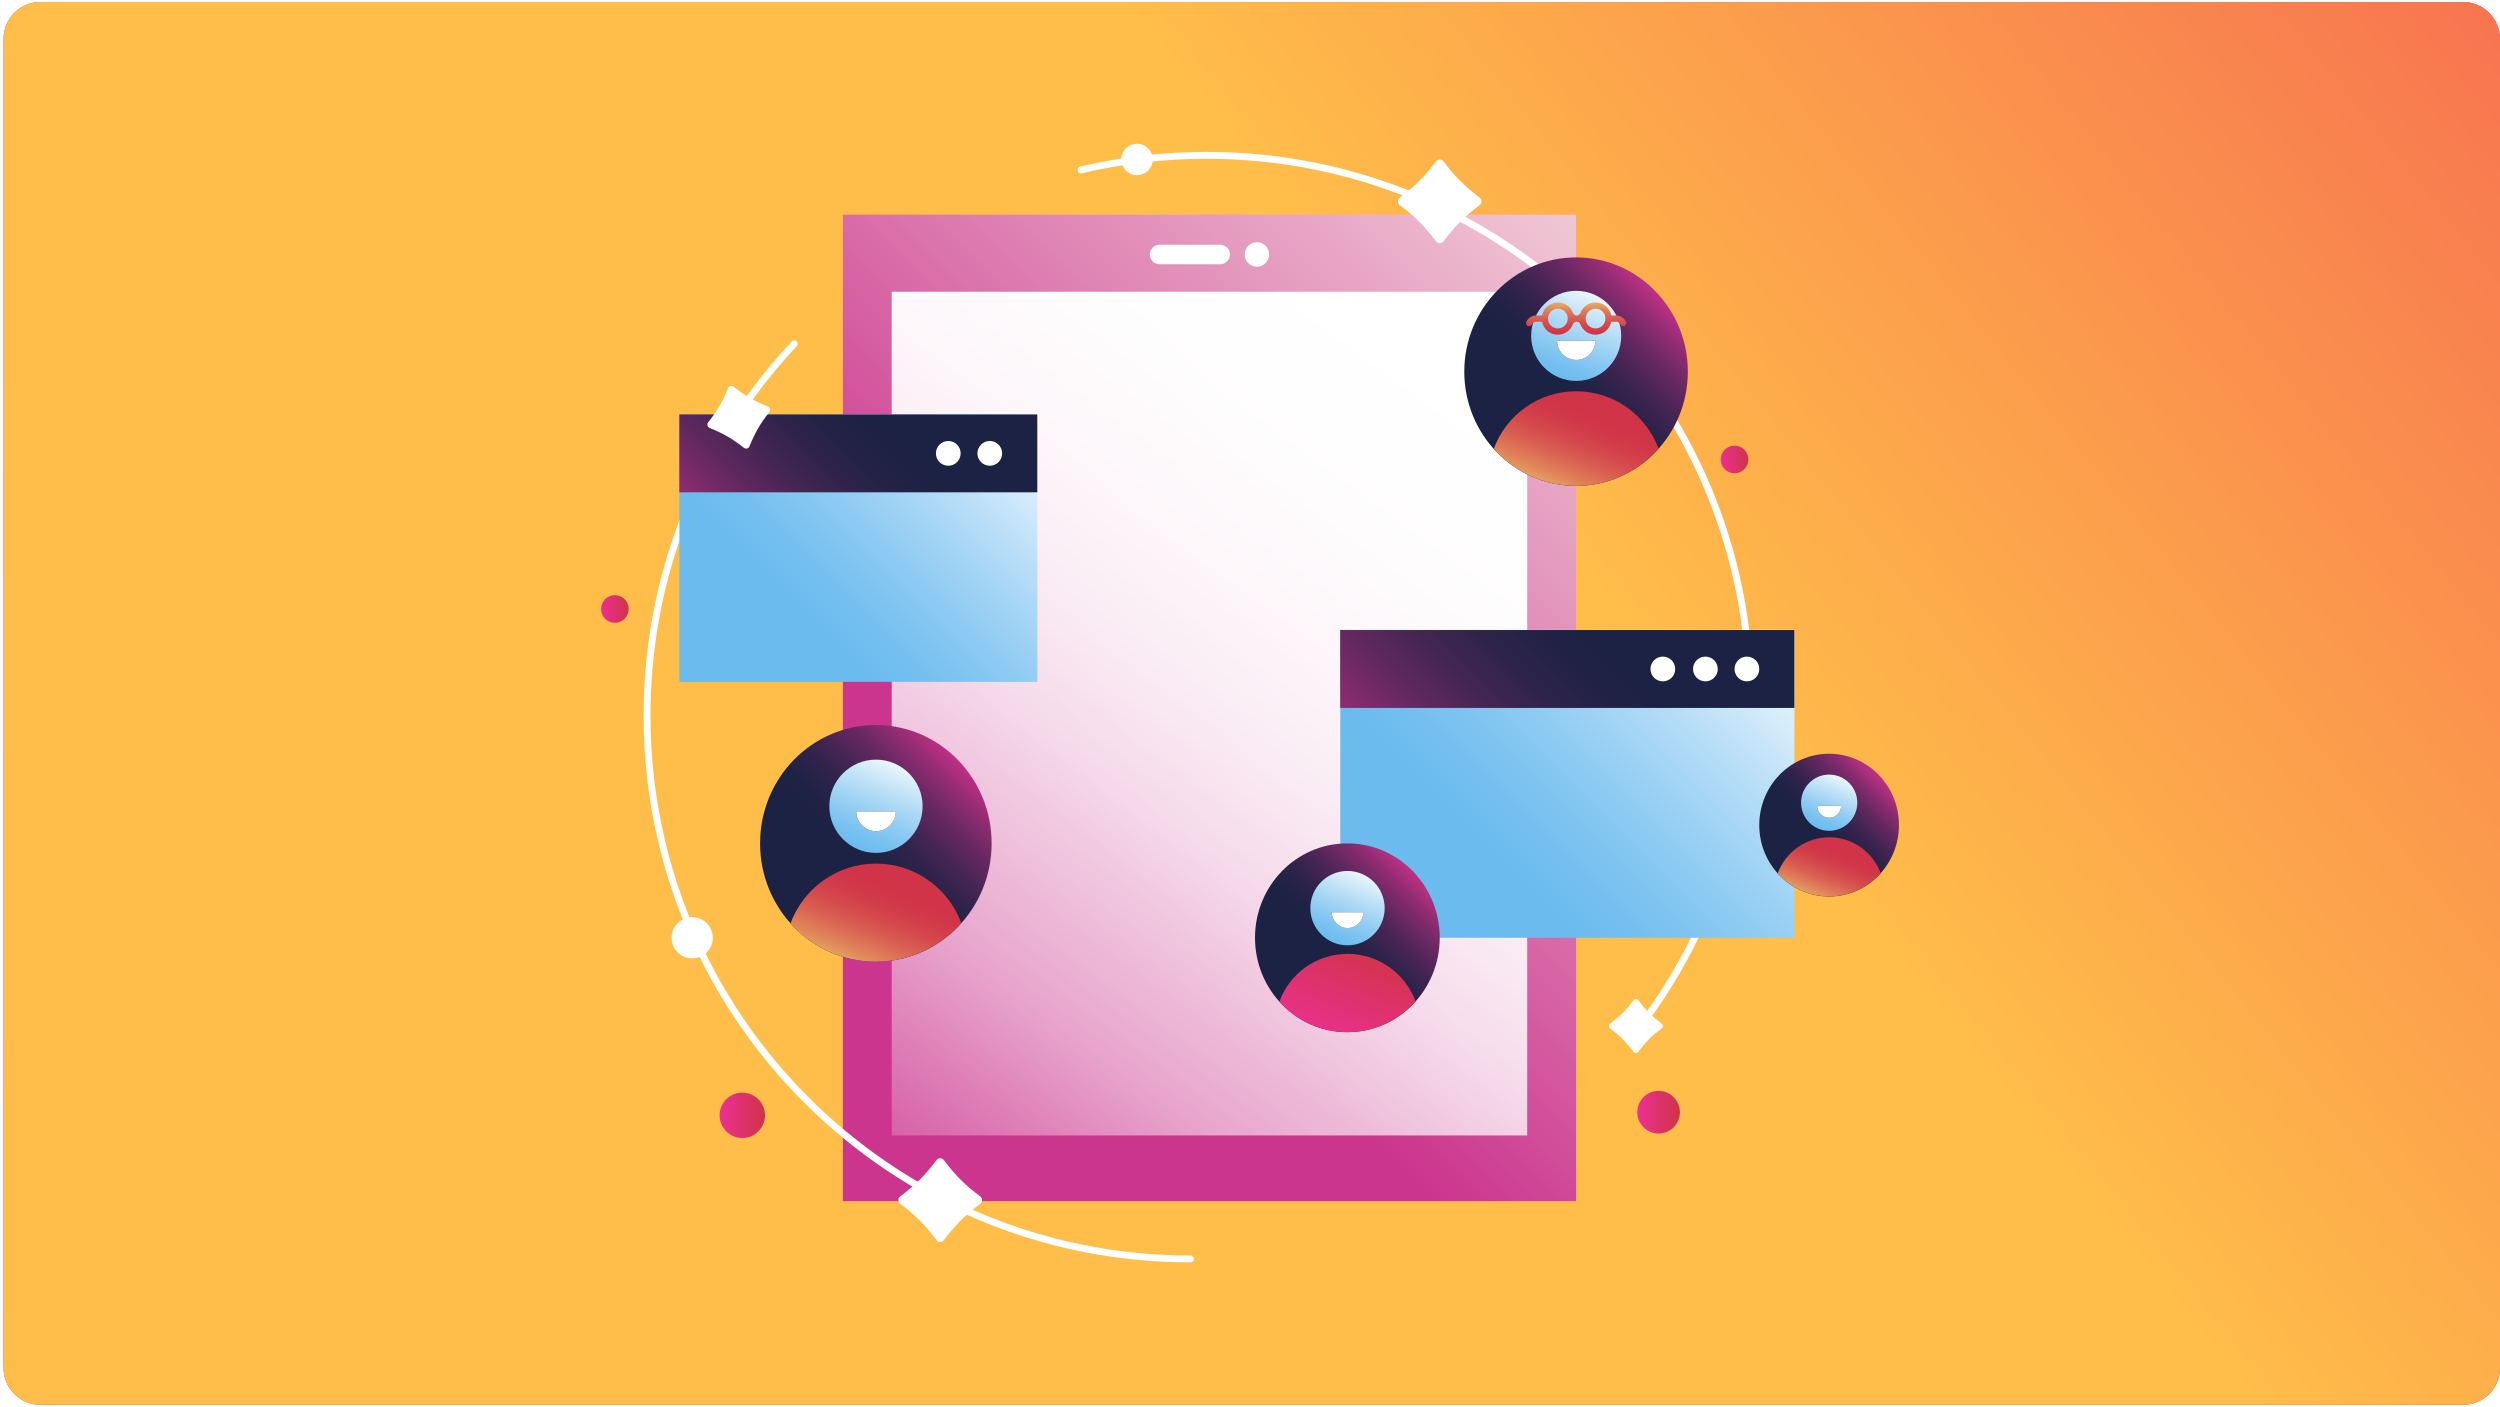<svg width="574" height="323" viewBox="0 0 574 323" fill="none" xmlns="http://www.w3.org/2000/svg">
<path d="M0.812 8.932C0.812 4.251 4.607 0.456 9.288 0.456H565.524C570.205 0.456 574 4.251 574 8.932V314.067C574 318.748 570.205 322.543 565.524 322.543H9.288C4.607 322.543 0.812 318.748 0.812 314.067V8.932Z" fill="#E1E3EA"/>
<path d="M0.812 8.932C0.812 4.251 4.607 0.456 9.288 0.456H565.524C570.205 0.456 574 4.251 574 8.932V314.067C574 318.748 570.205 322.543 565.524 322.543H9.288C4.607 322.543 0.812 318.748 0.812 314.067V8.932Z" fill="url(#paint0_linear_5989_48614)"/>
<path d="M0.812 8.932C0.812 4.251 4.607 0.456 9.288 0.456H565.524C570.205 0.456 574 4.251 574 8.932V314.067C574 318.748 570.205 322.543 565.524 322.543H9.288C4.607 322.543 0.812 318.748 0.812 314.067V8.932Z" fill="url(#paint1_linear_5989_48614)"/>
<path d="M141.175 142.995C142.929 142.995 144.35 141.574 144.35 139.82C144.35 138.066 142.929 136.645 141.175 136.645C139.422 136.645 138 138.066 138 139.82C138 141.574 139.422 142.995 141.175 142.995Z" fill="url(#paint2_linear_5989_48614)"/>
<path d="M170.435 261.292C173.315 261.292 175.649 258.957 175.649 256.078C175.649 253.198 173.315 250.863 170.435 250.863C167.555 250.863 165.221 253.198 165.221 256.078C165.221 258.957 167.555 261.292 170.435 261.292Z" fill="url(#paint3_linear_5989_48614)"/>
<path d="M380.812 260.259C383.515 260.259 385.706 258.067 385.706 255.365C385.706 252.662 383.515 250.471 380.812 250.471C378.109 250.471 375.918 252.662 375.918 255.365C375.918 258.067 378.109 260.259 380.812 260.259Z" fill="url(#paint4_linear_5989_48614)"/>
<path d="M361.862 49.285H193.52V275.785H361.862V49.285Z" fill="url(#paint5_linear_5989_48614)"/>
<path d="M350.647 66.982H204.734V260.697H350.647V66.982Z" fill="url(#paint6_linear_5989_48614)"/>
<path d="M288.584 61.242C290.137 61.242 291.396 59.983 291.396 58.431C291.396 56.879 290.137 55.62 288.584 55.62C287.032 55.62 285.773 56.879 285.773 58.431C285.773 59.983 287.032 61.242 288.584 61.242Z" fill="white"/>
<path d="M280.153 56.188H266.243C265.004 56.188 264 57.192 264 58.431C264 59.669 265.004 60.673 266.243 60.673H280.153C281.391 60.673 282.396 59.669 282.396 58.431C282.396 57.192 281.391 56.188 280.153 56.188Z" fill="white"/>
<path d="M201.095 220.802C215.775 220.802 227.676 208.64 227.676 193.638C227.676 178.636 215.775 166.474 201.095 166.474C186.414 166.474 174.514 178.636 174.514 193.638C174.514 208.64 186.414 220.802 201.095 220.802Z" fill="url(#paint7_linear_5989_48614)"/>
<path d="M181.506 212.004C186.371 217.408 193.333 220.802 201.081 220.802C208.83 220.802 215.85 217.393 220.715 211.961C217.787 203.979 210.112 198.284 201.125 198.284C192.109 198.284 184.433 204.008 181.506 212.004Z" fill="url(#paint8_linear_5989_48614)"/>
<path d="M201.123 174.413C195.21 174.413 190.418 179.205 190.418 185.118C190.418 191.031 195.21 195.823 201.123 195.823C207.037 195.823 211.829 191.031 211.829 185.118C211.829 179.205 207.037 174.413 201.123 174.413ZM201.123 190.842C198.618 190.842 196.579 188.818 196.579 186.298H205.653C205.653 188.803 203.628 190.842 201.109 190.842H201.123Z" fill="url(#paint9_linear_5989_48614)"/>
<path d="M201.123 190.842C203.629 190.842 205.668 188.818 205.668 186.298H196.594C196.594 188.803 198.618 190.842 201.138 190.842H201.123Z" fill="white"/>
<g filter="url(#filter0_d_5989_48614)">
<path d="M339.739 47.099C336.302 49.663 334.001 51.964 331.437 55.401C331 55.984 330.126 55.984 329.704 55.401C327.14 51.964 324.839 49.663 321.402 47.099C320.819 46.662 320.819 45.788 321.402 45.366C324.839 42.803 327.14 40.501 329.704 37.064C330.141 36.481 331.015 36.481 331.437 37.064C334.001 40.501 336.302 42.803 339.739 45.366C340.322 45.803 340.322 46.677 339.739 47.099Z" fill="white"/>
</g>
<g filter="url(#filter1_d_5989_48614)">
<path d="M225.04 276.411C221.603 278.975 219.301 281.276 216.738 284.713C216.301 285.296 215.427 285.296 215.005 284.713C212.441 281.276 210.14 278.975 206.703 276.411C206.12 275.974 206.12 275.1 206.703 274.678C210.14 272.115 212.441 269.813 215.005 266.376C215.442 265.793 216.315 265.793 216.738 266.376C219.301 269.813 221.603 272.115 225.04 274.678C225.623 275.115 225.623 275.989 225.04 276.411Z" fill="white"/>
</g>
<g filter="url(#filter2_d_5989_48614)">
<path d="M381.512 236.138C379.298 237.784 377.813 239.269 376.167 241.483C375.89 241.862 375.322 241.862 375.045 241.483C373.4 239.269 371.914 237.784 369.7 236.138C369.321 235.861 369.321 235.293 369.7 235.016C371.914 233.371 373.4 231.885 375.045 229.671C375.322 229.292 375.89 229.292 376.167 229.671C377.813 231.885 379.298 233.371 381.512 235.016C381.891 235.293 381.891 235.861 381.512 236.138Z" fill="white"/>
</g>
<path d="M311.15 204.882H310.203C309.927 203.469 308.674 202.406 307.188 202.406C305.878 202.406 304.756 203.236 304.305 204.402C304.188 204.693 303.911 204.897 303.591 204.897C303.27 204.897 302.994 204.708 302.877 204.402C302.44 203.236 301.319 202.406 299.993 202.406C298.493 202.406 297.255 203.469 296.978 204.882H295.857C295.027 204.882 294.313 205.378 293.993 206.077C293.818 206.47 294.094 206.921 294.531 206.921C294.764 206.921 294.983 206.805 295.07 206.586C295.201 206.281 295.507 206.062 295.857 206.062H296.978C297.255 207.475 298.508 208.538 299.993 208.538C301.304 208.538 302.426 207.708 302.877 206.543C302.994 206.251 303.27 206.047 303.591 206.047C303.911 206.047 304.188 206.237 304.305 206.543C304.742 207.708 305.863 208.538 307.188 208.538C308.689 208.538 309.927 207.475 310.203 206.062H311.15C311.5 206.062 311.806 206.281 311.937 206.586C312.024 206.79 312.242 206.921 312.476 206.921C312.912 206.921 313.189 206.47 313.014 206.077C312.694 205.378 311.98 204.882 311.15 204.882ZM300.008 207.358C298.974 207.358 298.114 206.514 298.114 205.465C298.114 204.416 298.959 203.571 300.008 203.571C301.057 203.571 301.901 204.416 301.901 205.465C301.901 206.514 301.057 207.358 300.008 207.358ZM307.203 207.358C306.169 207.358 305.31 206.514 305.31 205.465C305.31 204.416 306.154 203.571 307.203 203.571C308.252 203.571 309.096 204.416 309.096 205.465C309.096 206.514 308.252 207.358 307.203 207.358Z" fill="url(#paint10_linear_5989_48614)"/>
<g filter="url(#filter3_d_5989_48614)">
<path d="M273.31 289.054C204.417 289.054 148.561 233.197 148.561 164.304C148.561 148.56 151.474 133.485 156.804 119.604C158.596 114.944 160.664 110.414 162.98 106.03" stroke="white" stroke-width="1.588" stroke-miterlimit="10" stroke-linecap="round"/>
</g>
<g filter="url(#filter4_d_5989_48614)">
<path d="M248.213 39.016C257.476 36.816 267.133 35.666 277.066 35.666C345.959 35.666 401.815 91.522 401.815 160.415C401.815 188.642 392.436 214.684 376.632 235.585" stroke="white" stroke-width="1.588" stroke-miterlimit="10" stroke-linecap="round"/>
</g>
<path d="M169.637 94.93C173.438 89.25 177.706 83.905 182.367 78.938" stroke="white" stroke-width="1.588" stroke-miterlimit="10" stroke-linecap="round"/>
<path d="M238.177 95.106H155.986V156.555H238.177V95.106Z" fill="url(#paint11_linear_5989_48614)"/>
<path d="M238.163 95.15H155.973V113.036H238.163V95.15Z" fill="url(#paint12_linear_5989_48614)"/>
<path d="M227.254 106.932C228.823 106.932 230.094 105.66 230.094 104.092C230.094 102.523 228.823 101.252 227.254 101.252C225.686 101.252 224.414 102.523 224.414 104.092C224.414 105.66 225.686 106.932 227.254 106.932Z" fill="white"/>
<path d="M217.727 106.932C219.295 106.932 220.567 105.66 220.567 104.092C220.567 102.523 219.295 101.252 217.727 101.252C216.158 101.252 214.887 102.523 214.887 104.092C214.887 105.66 216.158 106.932 217.727 106.932Z" fill="white"/>
<g filter="url(#filter5_d_5989_48614)">
<path d="M176.628 94.626C174.574 97.218 173.322 99.388 172.084 102.461C171.88 102.986 171.224 103.161 170.787 102.811C168.195 100.757 166.025 99.505 162.951 98.267C162.427 98.063 162.252 97.407 162.602 96.97C164.655 94.378 165.908 92.208 167.146 89.134C167.35 88.61 168.005 88.435 168.442 88.785C171.035 90.839 173.205 92.091 176.278 93.329C176.803 93.533 176.977 94.189 176.628 94.626Z" fill="white"/>
</g>
<path d="M361.863 111.563C376.036 111.563 387.526 99.819 387.526 85.332C387.526 70.844 376.036 59.1 361.863 59.1C347.689 59.1 336.199 70.844 336.199 85.332C336.199 99.819 347.689 111.563 361.863 111.563Z" fill="url(#paint13_linear_5989_48614)"/>
<path d="M342.959 103.071C347.649 108.285 354.378 111.563 361.864 111.563C369.351 111.563 376.123 108.271 380.813 103.027C377.973 95.323 370.589 89.832 361.893 89.832C353.184 89.832 345.77 95.352 342.959 103.086V103.071Z" fill="url(#paint14_linear_5989_48614)"/>
<path d="M361.89 66.775C356.181 66.775 351.549 71.407 351.549 77.116C351.549 82.826 356.181 87.457 361.89 87.457C367.599 87.457 372.231 82.826 372.231 77.116C372.231 71.407 367.599 66.775 361.89 66.775ZM361.89 82.636C359.472 82.636 357.506 80.67 357.506 78.252H366.274C366.274 80.67 364.308 82.636 361.89 82.636Z" fill="url(#paint15_linear_5989_48614)"/>
<path d="M361.894 82.638C364.312 82.638 366.278 80.671 366.278 78.254H357.51C357.51 80.671 359.476 82.638 361.894 82.638Z" fill="white"/>
<path d="M371.097 72.427H369.961C369.626 70.722 368.126 69.441 366.335 69.441C364.747 69.441 363.407 70.431 362.868 71.829C362.737 72.194 362.388 72.427 362.009 72.427C361.63 72.427 361.281 72.194 361.15 71.829C360.625 70.431 359.271 69.441 357.683 69.441C355.892 69.441 354.391 70.722 354.056 72.427H352.702C351.711 72.427 350.852 73.024 350.459 73.869C350.24 74.349 350.59 74.888 351.1 74.888C351.376 74.888 351.639 74.743 351.741 74.495C351.901 74.131 352.265 73.869 352.687 73.869H354.042C354.377 75.573 355.877 76.854 357.669 76.854C359.256 76.854 360.596 75.864 361.135 74.451C361.266 74.087 361.616 73.854 361.994 73.854C362.373 73.854 362.723 74.087 362.854 74.451C363.378 75.849 364.733 76.854 366.32 76.854C368.112 76.854 369.612 75.573 369.947 73.869H371.083C371.505 73.869 371.869 74.131 372.03 74.495C372.132 74.743 372.408 74.888 372.67 74.888C373.195 74.888 373.53 74.349 373.311 73.869C372.918 73.024 372.073 72.427 371.068 72.427H371.097ZM357.683 75.412C356.431 75.412 355.411 74.393 355.411 73.14C355.411 71.888 356.431 70.868 357.683 70.868C358.936 70.868 359.955 71.888 359.955 73.14C359.955 74.393 358.936 75.412 357.683 75.412ZM366.335 75.412C365.082 75.412 364.063 74.393 364.063 73.14C364.063 71.888 365.082 70.868 366.335 70.868C367.587 70.868 368.607 71.888 368.607 73.14C368.607 74.393 367.587 75.412 366.335 75.412Z" fill="url(#paint16_linear_5989_48614)"/>
<path d="M411.995 144.611H307.725V215.31H411.995V144.611Z" fill="url(#paint17_linear_5989_48614)"/>
<path d="M411.982 144.656H307.711V162.541H411.982V144.656Z" fill="url(#paint18_linear_5989_48614)"/>
<path d="M401.088 156.438C402.657 156.438 403.928 155.166 403.928 153.598C403.928 152.029 402.657 150.758 401.088 150.758C399.52 150.758 398.248 152.029 398.248 153.598C398.248 155.166 399.52 156.438 401.088 156.438Z" fill="white"/>
<path d="M391.561 156.438C393.129 156.438 394.401 155.166 394.401 153.598C394.401 152.029 393.129 150.758 391.561 150.758C389.992 150.758 388.721 152.029 388.721 153.598C388.721 155.166 389.992 156.438 391.561 156.438Z" fill="white"/>
<path d="M381.789 156.438C383.358 156.438 384.63 155.166 384.63 153.598C384.63 152.029 383.358 150.758 381.789 150.758C380.221 150.758 378.949 152.029 378.949 153.598C378.949 155.166 380.221 156.438 381.789 156.438Z" fill="white"/>
<path d="M309.357 236.983C321.069 236.983 330.564 227.279 330.564 215.31C330.564 203.34 321.069 193.637 309.357 193.637C297.645 193.637 288.15 203.34 288.15 215.31C288.15 227.279 297.645 236.983 309.357 236.983Z" fill="url(#paint19_linear_5989_48614)"/>
<path d="M293.729 229.962C297.603 234.273 303.167 236.983 309.357 236.983C315.547 236.983 321.14 234.259 325.014 229.918C322.669 223.554 316.566 219.009 309.386 219.009C302.191 219.009 296.073 223.568 293.743 229.962H293.729Z" fill="url(#paint20_linear_5989_48614)"/>
<path d="M309.387 199.972C304.668 199.972 300.852 203.803 300.852 208.508C300.852 213.212 304.682 217.043 309.387 217.043C314.091 217.043 317.922 213.212 317.922 208.508C317.922 203.803 314.091 199.972 309.387 199.972ZM309.387 213.081C307.391 213.081 305.76 211.464 305.76 209.454H312.999C312.999 211.45 311.382 213.081 309.372 213.081H309.387Z" fill="url(#paint21_linear_5989_48614)"/>
<path d="M309.386 213.082C311.381 213.082 313.012 211.465 313.012 209.455H305.773C305.773 211.451 307.39 213.082 309.4 213.082H309.386Z" fill="white"/>
<path d="M419.964 205.828C428.82 205.828 436 198.492 436 189.443C436 180.393 428.82 173.057 419.964 173.057C411.107 173.057 403.928 180.393 403.928 189.443C403.928 198.492 411.107 205.828 419.964 205.828Z" fill="url(#paint22_linear_5989_48614)"/>
<path d="M408.152 200.512C411.08 203.774 415.289 205.813 419.965 205.813C424.64 205.813 428.878 203.76 431.806 200.483C430.029 195.676 425.412 192.239 419.994 192.239C414.561 192.239 409.929 195.691 408.167 200.512H408.152Z" fill="url(#paint23_linear_5989_48614)"/>
<path d="M419.978 177.849C416.409 177.849 413.525 180.733 413.525 184.301C413.525 187.87 416.409 190.753 419.978 190.753C423.546 190.753 426.43 187.87 426.43 184.301C426.43 180.733 423.546 177.849 419.978 177.849ZM419.978 187.753C418.463 187.753 417.239 186.53 417.239 185.015H422.716C422.716 186.53 421.492 187.753 419.978 187.753Z" fill="url(#paint24_linear_5989_48614)"/>
<path d="M419.978 187.753C421.493 187.753 422.717 186.529 422.717 185.015H417.24C417.24 186.529 418.464 187.753 419.978 187.753Z" fill="white"/>
<g filter="url(#filter6_d_5989_48614)">
<path d="M261.059 40.224C263.054 40.224 264.672 38.607 264.672 36.612C264.672 34.617 263.054 33 261.059 33C259.064 33 257.447 34.617 257.447 36.612C257.447 38.607 259.064 40.224 261.059 40.224Z" fill="white"/>
</g>
<g filter="url(#filter7_d_5989_48614)">
<path d="M158.929 220.044C161.543 220.044 163.663 217.924 163.663 215.31C163.663 212.696 161.543 210.576 158.929 210.576C156.315 210.576 154.195 212.696 154.195 215.31C154.195 217.924 156.315 220.044 158.929 220.044Z" fill="white"/>
</g>
<path d="M398.247 108.665C400.001 108.665 401.423 107.243 401.423 105.49C401.423 103.736 400.001 102.315 398.247 102.315C396.494 102.315 395.072 103.736 395.072 105.49C395.072 107.243 396.494 108.665 398.247 108.665Z" fill="url(#paint25_linear_5989_48614)"/>
<defs>
<filter id="filter0_d_5989_48614" x="306.4" y="22.062" width="48.341" height="48.341" filterUnits="userSpaceOnUse" color-interpolation-filters="sRGB">
<feFlood flood-opacity="0" result="BackgroundImageFix"/>
<feColorMatrix in="SourceAlpha" type="matrix" values="0 0 0 0 0 0 0 0 0 0 0 0 0 0 0 0 0 0 127 0" result="hardAlpha"/>
<feOffset/>
<feGaussianBlur stdDeviation="7.282"/>
<feColorMatrix type="matrix" values="0 0 0 0 1 0 0 0 0 1 0 0 0 0 1 0 0 0 0.4 0"/>
<feBlend mode="normal" in2="BackgroundImageFix" result="effect1_dropShadow_5989_48614"/>
<feBlend mode="normal" in="SourceGraphic" in2="effect1_dropShadow_5989_48614" result="shape"/>
</filter>
<filter id="filter1_d_5989_48614" x="174.077" y="233.75" width="83.588" height="83.588" filterUnits="userSpaceOnUse" color-interpolation-filters="sRGB">
<feFlood flood-opacity="0" result="BackgroundImageFix"/>
<feColorMatrix in="SourceAlpha" type="matrix" values="0 0 0 0 0 0 0 0 0 0 0 0 0 0 0 0 0 0 127 0" result="hardAlpha"/>
<feOffset/>
<feGaussianBlur stdDeviation="16.094"/>
<feColorMatrix type="matrix" values="0 0 0 0 1 0 0 0 0 1 0 0 0 0 1 0 0 0 0.69 0"/>
<feBlend mode="normal" in2="BackgroundImageFix" result="effect1_dropShadow_5989_48614"/>
<feBlend mode="normal" in="SourceGraphic" in2="effect1_dropShadow_5989_48614" result="shape"/>
</filter>
<filter id="filter2_d_5989_48614" x="362.745" y="222.716" width="25.722" height="25.722" filterUnits="userSpaceOnUse" color-interpolation-filters="sRGB">
<feFlood flood-opacity="0" result="BackgroundImageFix"/>
<feColorMatrix in="SourceAlpha" type="matrix" values="0 0 0 0 0 0 0 0 0 0 0 0 0 0 0 0 0 0 127 0" result="hardAlpha"/>
<feOffset/>
<feGaussianBlur stdDeviation="3.335"/>
<feColorMatrix type="matrix" values="0 0 0 0 1 0 0 0 0 1 0 0 0 0 1 0 0 0 0.4 0"/>
<feBlend mode="normal" in2="BackgroundImageFix" result="effect1_dropShadow_5989_48614"/>
<feBlend mode="normal" in="SourceGraphic" in2="effect1_dropShadow_5989_48614" result="shape"/>
</filter>
<filter id="filter3_d_5989_48614" x="141.942" y="99.41" width="137.988" height="196.264" filterUnits="userSpaceOnUse" color-interpolation-filters="sRGB">
<feFlood flood-opacity="0" result="BackgroundImageFix"/>
<feColorMatrix in="SourceAlpha" type="matrix" values="0 0 0 0 0 0 0 0 0 0 0 0 0 0 0 0 0 0 127 0" result="hardAlpha"/>
<feOffset/>
<feGaussianBlur stdDeviation="2.913"/>
<feColorMatrix type="matrix" values="0 0 0 0 1 0 0 0 0 1 0 0 0 0 1 0 0 0 0.4 0"/>
<feBlend mode="normal" in2="BackgroundImageFix" result="effect1_dropShadow_5989_48614"/>
<feBlend mode="normal" in="SourceGraphic" in2="effect1_dropShadow_5989_48614" result="shape"/>
</filter>
<filter id="filter4_d_5989_48614" x="241.592" y="29.046" width="166.843" height="213.159" filterUnits="userSpaceOnUse" color-interpolation-filters="sRGB">
<feFlood flood-opacity="0" result="BackgroundImageFix"/>
<feColorMatrix in="SourceAlpha" type="matrix" values="0 0 0 0 0 0 0 0 0 0 0 0 0 0 0 0 0 0 127 0" result="hardAlpha"/>
<feOffset/>
<feGaussianBlur stdDeviation="2.913"/>
<feColorMatrix type="matrix" values="0 0 0 0 1 0 0 0 0 1 0 0 0 0 1 0 0 0 0.4 0"/>
<feBlend mode="normal" in2="BackgroundImageFix" result="effect1_dropShadow_5989_48614"/>
<feBlend mode="normal" in="SourceGraphic" in2="effect1_dropShadow_5989_48614" result="shape"/>
</filter>
<filter id="filter5_d_5989_48614" x="147.855" y="74.038" width="43.521" height="43.52" filterUnits="userSpaceOnUse" color-interpolation-filters="sRGB">
<feFlood flood-opacity="0" result="BackgroundImageFix"/>
<feColorMatrix in="SourceAlpha" type="matrix" values="0 0 0 0 0 0 0 0 0 0 0 0 0 0 0 0 0 0 127 0" result="hardAlpha"/>
<feOffset/>
<feGaussianBlur stdDeviation="7.282"/>
<feColorMatrix type="matrix" values="0 0 0 0 1 0 0 0 0 1 0 0 0 0 1 0 0 0 0.5 0"/>
<feBlend mode="normal" in2="BackgroundImageFix" result="effect1_dropShadow_5989_48614"/>
<feBlend mode="normal" in="SourceGraphic" in2="effect1_dropShadow_5989_48614" result="shape"/>
</filter>
<filter id="filter6_d_5989_48614" x="250.281" y="25.834" width="21.557" height="21.556" filterUnits="userSpaceOnUse" color-interpolation-filters="sRGB">
<feFlood flood-opacity="0" result="BackgroundImageFix"/>
<feColorMatrix in="SourceAlpha" type="matrix" values="0 0 0 0 0 0 0 0 0 0 0 0 0 0 0 0 0 0 127 0" result="hardAlpha"/>
<feOffset/>
<feGaussianBlur stdDeviation="3.583"/>
<feColorMatrix type="matrix" values="0 0 0 0 1 0 0 0 0 1 0 0 0 0 1 0 0 0 0.4 0"/>
<feBlend mode="normal" in2="BackgroundImageFix" result="effect1_dropShadow_5989_48614"/>
<feBlend mode="normal" in="SourceGraphic" in2="effect1_dropShadow_5989_48614" result="shape"/>
</filter>
<filter id="filter7_d_5989_48614" x="148.369" y="204.75" width="21.119" height="21.119" filterUnits="userSpaceOnUse" color-interpolation-filters="sRGB">
<feFlood flood-opacity="0" result="BackgroundImageFix"/>
<feColorMatrix in="SourceAlpha" type="matrix" values="0 0 0 0 0 0 0 0 0 0 0 0 0 0 0 0 0 0 127 0" result="hardAlpha"/>
<feOffset/>
<feGaussianBlur stdDeviation="2.913"/>
<feColorMatrix type="matrix" values="0 0 0 0 1 0 0 0 0 1 0 0 0 0 1 0 0 0 0.4 0"/>
<feBlend mode="normal" in2="BackgroundImageFix" result="effect1_dropShadow_5989_48614"/>
<feBlend mode="normal" in="SourceGraphic" in2="effect1_dropShadow_5989_48614" result="shape"/>
</filter>
<linearGradient id="paint0_linear_5989_48614" x1="287.331" y1="84.147" x2="287.355" y2="342.673" gradientUnits="userSpaceOnUse">
<stop stop-color="#F03C99"/>
<stop offset="1" stop-color="#F52C45"/>
</linearGradient>
<linearGradient id="paint1_linear_5989_48614" x1="232.667" y1="201.659" x2="738.776" y2="-207.087" gradientUnits="userSpaceOnUse">
<stop offset="0.224" stop-color="#FFBD49"/>
<stop offset="0.661" stop-color="#F66951"/>
<stop offset="0.941" stop-color="#F23046"/>
</linearGradient>
<linearGradient id="paint2_linear_5989_48614" x1="138" y1="139.82" x2="144.35" y2="139.82" gradientUnits="userSpaceOnUse">
<stop stop-color="#EC3092"/>
<stop offset="1" stop-color="#D03347"/>
</linearGradient>
<linearGradient id="paint3_linear_5989_48614" x1="165.235" y1="256.078" x2="175.649" y2="256.078" gradientUnits="userSpaceOnUse">
<stop stop-color="#EC3092"/>
<stop offset="1" stop-color="#D03347"/>
</linearGradient>
<linearGradient id="paint4_linear_5989_48614" x1="375.918" y1="255.365" x2="385.706" y2="255.365" gradientUnits="userSpaceOnUse">
<stop stop-color="#EC3092"/>
<stop offset="1" stop-color="#D03347"/>
</linearGradient>
<linearGradient id="paint5_linear_5989_48614" x1="209.497" y1="230.721" x2="497.404" y2="-57.17" gradientUnits="userSpaceOnUse">
<stop offset="0.13" stop-color="#CB358E"/>
<stop offset="0.36" stop-color="#DF84B4"/>
<stop offset="0.55" stop-color="#EEBFD0"/>
<stop offset="0.68" stop-color="#F7E4E2"/>
<stop offset="0.76" stop-color="#FBF2E9"/>
</linearGradient>
<linearGradient id="paint6_linear_5989_48614" x1="345.126" y1="71.512" x2="182.974" y2="293.541" gradientUnits="userSpaceOnUse">
<stop stop-color="white"/>
<stop offset="0.17" stop-color="white" stop-opacity="0.99"/>
<stop offset="0.29" stop-color="white" stop-opacity="0.95"/>
<stop offset="0.4" stop-color="white" stop-opacity="0.89"/>
<stop offset="0.51" stop-color="white" stop-opacity="0.8"/>
<stop offset="0.6" stop-color="white" stop-opacity="0.69"/>
<stop offset="0.7" stop-color="white" stop-opacity="0.55"/>
<stop offset="0.78" stop-color="white" stop-opacity="0.38"/>
<stop offset="0.87" stop-color="white" stop-opacity="0.19"/>
<stop offset="0.94" stop-color="white" stop-opacity="0"/>
</linearGradient>
<linearGradient id="paint7_linear_5989_48614" x1="230.982" y1="163.736" x2="193.39" y2="201.329" gradientUnits="userSpaceOnUse">
<stop offset="0.23" stop-color="#DB3390"/>
<stop offset="0.29" stop-color="#C03085"/>
<stop offset="0.4" stop-color="#8E2C71"/>
<stop offset="0.52" stop-color="#642860"/>
<stop offset="0.63" stop-color="#442553"/>
<stop offset="0.74" stop-color="#2D234A"/>
<stop offset="0.84" stop-color="#1F2244"/>
<stop offset="0.93" stop-color="#1B2243"/>
</linearGradient>
<linearGradient id="paint8_linear_5989_48614" x1="195.852" y1="224.72" x2="207.883" y2="195.546" gradientUnits="userSpaceOnUse">
<stop stop-color="#EBC268"/>
<stop offset="0.06" stop-color="#E7AF63"/>
<stop offset="0.21" stop-color="#DF8259"/>
<stop offset="0.35" stop-color="#D96052"/>
<stop offset="0.49" stop-color="#D4474C"/>
<stop offset="0.62" stop-color="#D13849"/>
<stop offset="0.72" stop-color="#D13348"/>
</linearGradient>
<linearGradient id="paint9_linear_5989_48614" x1="196.856" y1="195.459" x2="206.25" y2="172.665" gradientUnits="userSpaceOnUse">
<stop stop-color="#6BBBEF"/>
<stop offset="0.13" stop-color="#74BFF0"/>
<stop offset="0.33" stop-color="#8ECBF2"/>
<stop offset="0.6" stop-color="#B8DEF7"/>
<stop offset="0.92" stop-color="#F1F9FD"/>
<stop offset="0.98" stop-color="white"/>
</linearGradient>
<linearGradient id="paint10_linear_5989_48614" x1="303.503" y1="199.056" x2="303.503" y2="218.18" gradientUnits="userSpaceOnUse">
<stop offset="0.15" stop-color="#EBC268"/>
<stop offset="0.18" stop-color="#E7AF63"/>
<stop offset="0.25" stop-color="#DF8259"/>
<stop offset="0.33" stop-color="#D96052"/>
<stop offset="0.4" stop-color="#D4474C"/>
<stop offset="0.47" stop-color="#D13849"/>
<stop offset="0.52" stop-color="#D13348"/>
</linearGradient>
<linearGradient id="paint11_linear_5989_48614" x1="173.756" y1="149.142" x2="234.812" y2="88.085" gradientUnits="userSpaceOnUse">
<stop offset="0.15" stop-color="#6BBBEF"/>
<stop offset="0.26" stop-color="#74BFF0"/>
<stop offset="0.44" stop-color="#8ECBF2"/>
<stop offset="0.67" stop-color="#B8DEF7"/>
<stop offset="0.94" stop-color="#F1F9FD"/>
<stop offset="1" stop-color="white"/>
</linearGradient>
<linearGradient id="paint12_linear_5989_48614" x1="148.166" y1="153.002" x2="208.567" y2="92.586" gradientUnits="userSpaceOnUse">
<stop offset="0.23" stop-color="#DB3390"/>
<stop offset="0.29" stop-color="#C03085"/>
<stop offset="0.4" stop-color="#8E2C71"/>
<stop offset="0.52" stop-color="#642860"/>
<stop offset="0.63" stop-color="#442553"/>
<stop offset="0.74" stop-color="#2D234A"/>
<stop offset="0.84" stop-color="#1F2244"/>
<stop offset="0.93" stop-color="#1B2243"/>
</linearGradient>
<linearGradient id="paint13_linear_5989_48614" x1="390.731" y1="56.478" x2="354.435" y2="92.76" gradientUnits="userSpaceOnUse">
<stop offset="0.23" stop-color="#DB3390"/>
<stop offset="0.29" stop-color="#C03085"/>
<stop offset="0.4" stop-color="#8E2C71"/>
<stop offset="0.52" stop-color="#642860"/>
<stop offset="0.63" stop-color="#442553"/>
<stop offset="0.74" stop-color="#2D234A"/>
<stop offset="0.84" stop-color="#1F2244"/>
<stop offset="0.93" stop-color="#1B2243"/>
</linearGradient>
<linearGradient id="paint14_linear_5989_48614" x1="356.81" y1="115.335" x2="368.419" y2="87.166" gradientUnits="userSpaceOnUse">
<stop stop-color="#EBC268"/>
<stop offset="0.06" stop-color="#E7AF63"/>
<stop offset="0.21" stop-color="#DF8259"/>
<stop offset="0.35" stop-color="#D96052"/>
<stop offset="0.49" stop-color="#D4474C"/>
<stop offset="0.62" stop-color="#D13849"/>
<stop offset="0.72" stop-color="#D13348"/>
</linearGradient>
<linearGradient id="paint15_linear_5989_48614" x1="357.783" y1="87.093" x2="366.842" y2="65.085" gradientUnits="userSpaceOnUse">
<stop stop-color="#6BBBEF"/>
<stop offset="0.13" stop-color="#74BFF0"/>
<stop offset="0.33" stop-color="#8ECBF2"/>
<stop offset="0.6" stop-color="#B8DEF7"/>
<stop offset="0.92" stop-color="#F1F9FD"/>
<stop offset="0.98" stop-color="white"/>
</linearGradient>
<linearGradient id="paint16_linear_5989_48614" x1="361.892" y1="65.406" x2="361.892" y2="88.404" gradientUnits="userSpaceOnUse">
<stop offset="0.15" stop-color="#EBC268"/>
<stop offset="0.18" stop-color="#E7AF63"/>
<stop offset="0.25" stop-color="#DF8259"/>
<stop offset="0.33" stop-color="#D96052"/>
<stop offset="0.4" stop-color="#D4474C"/>
<stop offset="0.47" stop-color="#D13849"/>
<stop offset="0.52" stop-color="#D13348"/>
</linearGradient>
<linearGradient id="paint17_linear_5989_48614" x1="331.466" y1="208.362" x2="405.834" y2="133.994" gradientUnits="userSpaceOnUse">
<stop offset="0.15" stop-color="#6BBBEF"/>
<stop offset="0.26" stop-color="#74BFF0"/>
<stop offset="0.44" stop-color="#8ECBF2"/>
<stop offset="0.67" stop-color="#B8DEF7"/>
<stop offset="0.94" stop-color="#F1F9FD"/>
<stop offset="1" stop-color="white"/>
</linearGradient>
<linearGradient id="paint18_linear_5989_48614" x1="300.152" y1="213.286" x2="373.894" y2="139.558" gradientUnits="userSpaceOnUse">
<stop offset="0.23" stop-color="#DB3390"/>
<stop offset="0.29" stop-color="#C03085"/>
<stop offset="0.4" stop-color="#8E2C71"/>
<stop offset="0.52" stop-color="#642860"/>
<stop offset="0.63" stop-color="#442553"/>
<stop offset="0.74" stop-color="#2D234A"/>
<stop offset="0.84" stop-color="#1F2244"/>
<stop offset="0.93" stop-color="#1B2243"/>
</linearGradient>
<linearGradient id="paint19_linear_5989_48614" x1="333.215" y1="191.467" x2="303.211" y2="221.456" gradientUnits="userSpaceOnUse">
<stop offset="0.23" stop-color="#DB3390"/>
<stop offset="0.29" stop-color="#C03085"/>
<stop offset="0.4" stop-color="#8E2C71"/>
<stop offset="0.52" stop-color="#642860"/>
<stop offset="0.63" stop-color="#442553"/>
<stop offset="0.74" stop-color="#2D234A"/>
<stop offset="0.84" stop-color="#1F2244"/>
<stop offset="0.93" stop-color="#1B2243"/>
</linearGradient>
<linearGradient id="paint20_linear_5989_48614" x1="305.177" y1="240.114" x2="314.775" y2="216.825" gradientUnits="userSpaceOnUse">
<stop stop-color="#EC3092"/>
<stop offset="1" stop-color="#D03347"/>
</linearGradient>
<linearGradient id="paint21_linear_5989_48614" x1="305.978" y1="216.766" x2="313.479" y2="198.589" gradientUnits="userSpaceOnUse">
<stop stop-color="#6BBBEF"/>
<stop offset="0.13" stop-color="#74BFF0"/>
<stop offset="0.33" stop-color="#8ECBF2"/>
<stop offset="0.6" stop-color="#B8DEF7"/>
<stop offset="0.92" stop-color="#F1F9FD"/>
<stop offset="0.98" stop-color="white"/>
</linearGradient>
<linearGradient id="paint22_linear_5989_48614" x1="437.981" y1="171.411" x2="415.318" y2="194.074" gradientUnits="userSpaceOnUse">
<stop offset="0.23" stop-color="#DB3390"/>
<stop offset="0.29" stop-color="#C03085"/>
<stop offset="0.4" stop-color="#8E2C71"/>
<stop offset="0.52" stop-color="#642860"/>
<stop offset="0.63" stop-color="#442553"/>
<stop offset="0.74" stop-color="#2D234A"/>
<stop offset="0.84" stop-color="#1F2244"/>
<stop offset="0.93" stop-color="#1B2243"/>
</linearGradient>
<linearGradient id="paint23_linear_5989_48614" x1="416.804" y1="208.188" x2="424.057" y2="190.578" gradientUnits="userSpaceOnUse">
<stop stop-color="#EBC268"/>
<stop offset="0.06" stop-color="#E7AF63"/>
<stop offset="0.21" stop-color="#DF8259"/>
<stop offset="0.35" stop-color="#D96052"/>
<stop offset="0.49" stop-color="#D4474C"/>
<stop offset="0.62" stop-color="#D13849"/>
<stop offset="0.72" stop-color="#D13348"/>
</linearGradient>
<linearGradient id="paint24_linear_5989_48614" x1="417.4" y1="190.535" x2="423.065" y2="176.786" gradientUnits="userSpaceOnUse">
<stop stop-color="#6BBBEF"/>
<stop offset="0.13" stop-color="#74BFF0"/>
<stop offset="0.33" stop-color="#8ECBF2"/>
<stop offset="0.6" stop-color="#B8DEF7"/>
<stop offset="0.92" stop-color="#F1F9FD"/>
<stop offset="0.98" stop-color="white"/>
</linearGradient>
<linearGradient id="paint25_linear_5989_48614" x1="395.072" y1="105.49" x2="401.437" y2="105.49" gradientUnits="userSpaceOnUse">
<stop stop-color="#EC3092"/>
<stop offset="1" stop-color="#D03347"/>
</linearGradient>
</defs>
</svg>
